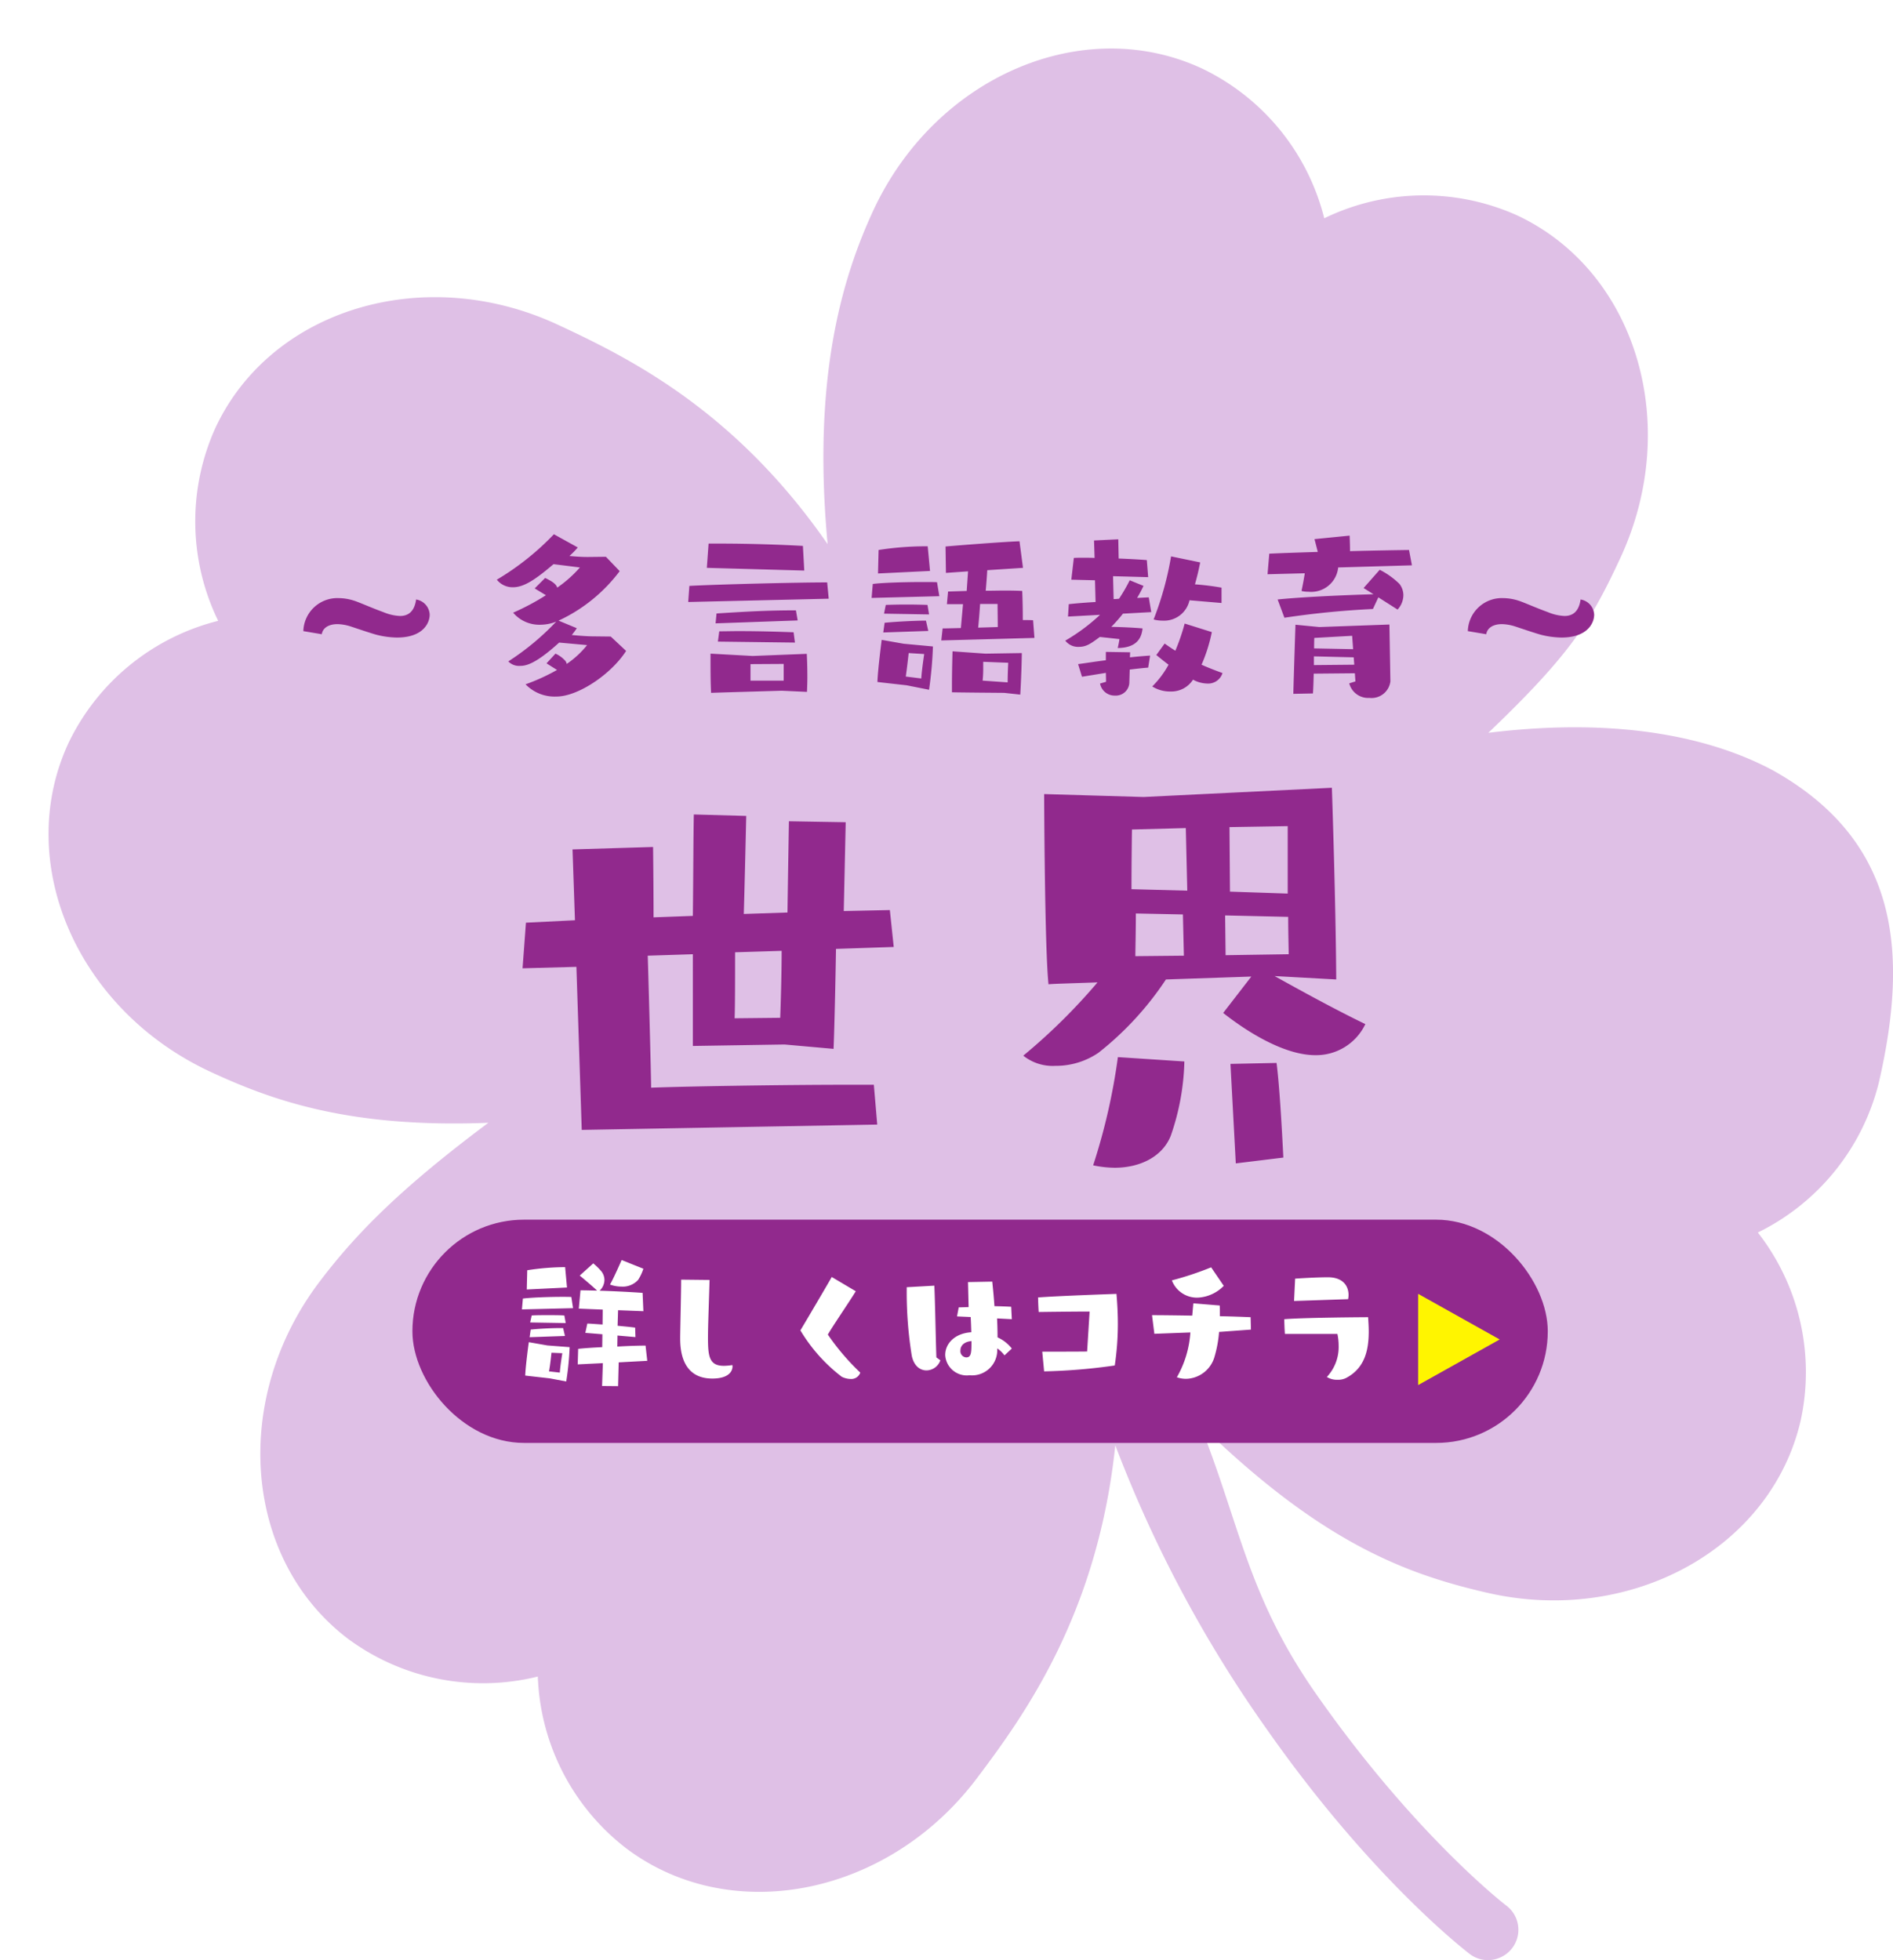 <svg xmlns="http://www.w3.org/2000/svg" xmlns:xlink="http://www.w3.org/1999/xlink" width="195.075" height="201.952" viewBox="0 0 195.075 201.952"><defs><filter id="a" x="0" y="0" width="195.075" height="201.952" filterUnits="userSpaceOnUse"><feOffset dx="5" dy="5" input="SourceAlpha"/><feGaussianBlur result="b"/><feFlood flood-opacity="0.161"/><feComposite operator="in" in2="b"/><feComposite in="SourceGraphic"/></filter></defs><g transform="translate(-662.832 -1426.945)"><g transform="translate(-63.668 98.801)"><g transform="translate(-2 -4)"><g transform="translate(728.5 1332.144)"><g transform="matrix(1, 0, 0, 1, 0, 0)" filter="url(#a)"><path d="M850.33,813.455c-5.789-3.088-15.142-5.6-29.319-3.861,8.486-8.1,10.576-11.5,13.592-17.983,6.409-13.768,1.65-29.593-10.635-35.337a23.489,23.489,0,0,0-19.862.306,23.426,23.426,0,0,0-12.549-15.408c-12.266-5.74-27.485.8-33.9,14.554-3.416,7.349-6.288,17.718-4.729,34.429-9.555-13.79-20.424-19.174-27.773-22.595-13.763-6.414-29.6-1.645-35.323,10.63a23.4,23.4,0,0,0,.292,19.866A23.425,23.425,0,0,0,674.72,810.6c-5.731,12.279.8,27.48,14.554,33.894,6.495,3.025,14.482,5.839,28.694,5.277-9.115,6.8-13.744,11.529-17.457,16.455-9.124,12.113-7.762,28.608,3.052,36.757a23.435,23.435,0,0,0,19.5,3.843,23.389,23.389,0,0,0,9.079,17.677c10.8,8.162,27.035,4.931,36.164-7.191,5.007-6.63,12.46-17.057,14.266-34.312A131.142,131.142,0,0,0,798.2,912.279c10.783,15.372,20.482,22.81,20.891,23.13a3.088,3.088,0,0,0,2.958.441,3.116,3.116,0,0,0,.827-5.416c-.1-.068-9.385-7.227-19.556-21.736-7.111-10.14-7.848-17.376-12.032-27.876,12.612,12.32,21.376,15.471,29.584,17.367,14.783,3.416,29.278-4.539,32.33-17.745a23.385,23.385,0,0,0-4.414-19.367,23.49,23.49,0,0,0,12.473-15.47C864.3,832.391,863.441,820.781,850.33,813.455Z" transform="translate(-672.64 -739.09)" fill="#dfc0e6"/></g></g><path d="M90.4,54.2l-.35-4.1H87.1c-6.05,0-15.95.15-20,.3,0-.75-.2-8.7-.35-13.6l4.65-.15V46.1l9.45-.15,5.05.45c.1-2.45.2-7.25.25-10.3l5.95-.2-.4-3.8-4.75.1.2-9.15-5.85-.1s-.1,5.9-.15,9.4l-4.5.15c.1-3.45.25-10.1.25-10.1l-5.4-.15c-.05,2.2-.05,6.15-.1,10.45l-4.05.15c0-3.25-.05-7.25-.05-7.25l-8.3.25.25,7.3-5.05.25-.35,4.7,5.55-.15.55,16.8ZM75.7,43.25c.05-.95.05-4.3.05-6.8l4.8-.15c0,2.3-.1,5.75-.15,6.9Zm62-4c-.05-8.2-.45-19.75-.45-19.75l-19.4.95-10.25-.3s.05,15.9.45,19.6c.25-.05,2.3-.1,5.05-.2a60.951,60.951,0,0,1-7.65,7.55,4.841,4.841,0,0,0,3.3,1.05,7.779,7.779,0,0,0,4.45-1.35,32.217,32.217,0,0,0,6.95-7.55l8.8-.3-2.9,3.75c1.9,1.5,6,4.35,9.5,4.35a5.616,5.616,0,0,0,5.15-3.2c-3.2-1.55-6.65-3.45-9.35-4.95Zm-22.5,8a63.179,63.179,0,0,1-2.55,11.15,11.418,11.418,0,0,0,2.2.25c2.65,0,4.95-1.15,5.8-3.3a24.925,24.925,0,0,0,1.4-7.65ZM132.25,57.6c-.15-3-.4-7.45-.7-9.75l-4.75.1.55,10.25Zm.45-27.2-5.95-.2-.05-6.65,6-.1Zm-10.35-.3-5.75-.15c0-3.1.05-6.15.05-6.15l5.55-.15Zm10.4,2.7c0,1.7.05,3.15.05,3.85l-6.5.1-.05-4.1ZM122,36.8l-5,.05c0-.75.05-2.45.05-4.4l4.85.1Z" transform="translate(728.5 1393.81)" fill="#91298d"/><path d="M52.16,17.06c.1-.66.72-1.04,1.62-1.04a4.775,4.775,0,0,1,1.3.22c.62.2,2.24.76,2.82.9a8.88,8.88,0,0,0,2.02.26c2.68,0,3.36-1.5,3.36-2.36a1.658,1.658,0,0,0-1.4-1.56c-.18,1.32-.88,1.7-1.66,1.7a5.027,5.027,0,0,1-1.72-.4c-1.22-.44-2.5-1.02-3.02-1.18a5.312,5.312,0,0,0-1.56-.26,3.507,3.507,0,0,0-3.66,3.4Zm29.78.24-1.78-.02c-.56,0-1.42-.06-2.24-.14a7.9,7.9,0,0,0,.52-.7l-1.88-.78a16.639,16.639,0,0,0,6.3-5.1L81.44,9.08l-1.8.02h-.2c-.48,0-1.1-.04-1.76-.1a8.933,8.933,0,0,0,.86-.88L76.08,6.76a27.631,27.631,0,0,1-5.88,4.68,2.071,2.071,0,0,0,1.66.78c1.1,0,2.26-.74,4.18-2.38l2.72.34a12.537,12.537,0,0,1-2.34,2.08c-.12-.44-.72-.74-1.24-1L74.1,12.34l1.16.7a24.915,24.915,0,0,1-3.38,1.8,3.546,3.546,0,0,0,2.86,1.24,4.466,4.466,0,0,0,1.58-.32,26.722,26.722,0,0,1-4.94,4.1,1.541,1.541,0,0,0,1.22.46c.58,0,1.56-.16,4.02-2.4l2.88.26a9.551,9.551,0,0,1-2.1,1.94.734.734,0,0,0-.24-.42,2.931,2.931,0,0,0-.92-.64l-.92,1,1.08.68a20.4,20.4,0,0,1-3.24,1.48,4.16,4.16,0,0,0,3.18,1.26c2.24,0,5.66-2.32,7.18-4.7ZM102.16,23c.02-.5.04-1.04.04-1.54,0-1.26-.06-2.38-.06-2.38l-5.58.22-4.34-.24v.7c0,.84,0,2.28.06,3.34.34-.02,7.28-.22,7.28-.22Zm-.28-12.5-.14-2.54c-2.46-.14-5.72-.24-8.5-.24H92.02l-.18,2.5Zm2.52,2.9-.16-1.68c-3.14,0-11.18.2-14.2.36l-.12,1.66Zm-3.2,2.24-.18-1.04c-3.14,0-5.26.14-8.18.32l-.1,1.02Zm-.28,2.28-.14-1.06c-1.62-.06-3.52-.12-5.74-.12-.62,0-1.26.02-1.92.02l-.14,1.06Zm-1.16,3.92H96.34v-1.7l3.42-.02Zm25.84-4.4-.14-1.82c-.32-.02-.7-.02-1.06-.02,0-1.14-.02-2.12-.06-3-.32-.02-.98-.04-1.82-.04-.6,0-1.26.02-1.94.02.06-.66.12-1.46.16-2.12l3.68-.24-.36-2.74c-1.66.06-6.04.4-7.62.54l.04,2.72,2.28-.16-.14,2.02-1.92.06-.12,1.3h1.66l-.22,2.46c-.84.02-1.54.04-1.88.04L116,17.7Zm-1.46,5.84c.14-2.38.16-4.28.16-4.28l-3.76.06-3.38-.24s-.06,1.94-.06,3.42v.8c.32.02,5.38.06,5.38.06Zm-9.4-.5a41.284,41.284,0,0,0,.4-4.46l-3.02-.28-2.26-.4s-.4,3.06-.44,4.34c.3.04,3,.34,3,.34Zm.1-12.24L114.6,8h-.38a31.449,31.449,0,0,0-4.68.38l-.06,2.42Zm.96,2.6-.24-1.44c-.32-.02-.82-.02-1.4-.02-1.72,0-4.16.06-5.22.2l-.12,1.44ZM122.9,20s-.06,1.12-.06,2.02l-2.58-.18a11.891,11.891,0,0,0,.06-1.42V19.9Zm-8.24-3.28-.24-1.06c-1,0-3.08.1-4.26.22l-.14,1Zm5.14-.34c.06-.56.14-1.5.2-2.44h1.8c0,.6.02,1.54.02,2.38Zm-5.06-1.36-.16-.98c-.5-.02-1.34-.04-2.16-.04s-1.64.02-2.14.04l-.18.9Zm-2.4,6.4c.12-.78.3-2.42.3-2.42l1.6.1s-.26,1.72-.3,2.52Zm25.3-6.64-.26-1.52-1.2.06a13.182,13.182,0,0,0,.66-1.24l-1.42-.58a17.667,17.667,0,0,1-1.1,1.9,4.917,4.917,0,0,1-.56.04l-.06-2.36,3.62.1-.14-1.76c-.78-.06-1.82-.12-2.9-.16l-.04-1.98-2.5.12.06,1.8c-.4-.02-.8-.02-1.16-.02s-.7,0-.98.02l-.26,2.24,2.44.06.06,2.24c-1.06.06-2,.14-2.76.22l-.08,1.28,3.3-.18a19.774,19.774,0,0,1-3.58,2.66,1.652,1.652,0,0,0,1.4.64c.78,0,1.24-.34,2.16-1.02l2.02.22a9.261,9.261,0,0,1-.18.92c1.94-.02,2.46-1,2.56-2.02-.88-.08-2.16-.14-3.22-.16a15.359,15.359,0,0,0,1.2-1.36Zm.52,4.42c.34.28.78.64,1.26,1a9.659,9.659,0,0,1-1.68,2.24,3.416,3.416,0,0,0,1.9.52,2.643,2.643,0,0,0,2.3-1.22,3.2,3.2,0,0,0,1.44.4,1.549,1.549,0,0,0,1.6-1.08c-.72-.26-1.44-.54-2.16-.86a16.527,16.527,0,0,0,1.06-3.36l-2.8-.88a21.12,21.12,0,0,1-.96,2.8c-.38-.24-.74-.48-1.1-.74Zm6.72-5.36V12.26a26.9,26.9,0,0,0-2.74-.34c.2-.7.38-1.44.54-2.26l-3-.62a32.573,32.573,0,0,1-1.8,6.5,3.67,3.67,0,0,0,.94.12,2.68,2.68,0,0,0,2.76-2.1Zm-7.36,5.42c-.62.04-1.32.1-2.08.18l.02-.52-2.5-.04v.86c-1.1.14-2.12.3-2.86.4l.4,1.3,2.46-.4.02.92-.62.18a1.522,1.522,0,0,0,1.56,1.24,1.388,1.388,0,0,0,1.46-1.4l.04-1.28c.68-.08,1.34-.16,1.9-.2Zm24.76,2.62-.1-5.82-7.22.26-2.46-.24s-.18,5.36-.22,7.12l2.02-.04c.04-.5.06-1.26.08-2.04l4.24-.04.06.84-.64.2a2.013,2.013,0,0,0,2.08,1.5,1.956,1.956,0,0,0,2.16-1.7ZM164.5,9.96l-.3-1.58c-1.52.02-3.76.06-6.08.12,0-.52-.02-1.08-.04-1.6l-3.62.36.34,1.32c-1.92.06-3.7.12-5,.18l-.18,2.12,3.84-.1c-.1.62-.22,1.28-.34,1.82a2.5,2.5,0,0,0,.7.08,2.792,2.792,0,0,0,3.08-2.5Zm-1.48,4.56a2.233,2.233,0,0,0,.6-1.48,1.94,1.94,0,0,0-.4-1.16,8.112,8.112,0,0,0-2.04-1.46l-1.66,1.88,1.02.64c-2.82.08-7.4.28-9.88.54l.7,1.88a89.881,89.881,0,0,1,9.12-.9l.56-1.2Zm-4.58,4.08-4.02-.08c0-.64.02-1.08.02-1.08l3.9-.22Zm.12,1.6-4.16.04v-.9l4.1.1Zm13.6-3.14c.1-.66.72-1.04,1.62-1.04a4.775,4.775,0,0,1,1.3.22c.62.2,2.24.76,2.82.9a8.88,8.88,0,0,0,2.02.26c2.68,0,3.36-1.5,3.36-2.36a1.658,1.658,0,0,0-1.4-1.56c-.18,1.32-.88,1.7-1.66,1.7a5.027,5.027,0,0,1-1.72-.4c-1.22-.44-2.5-1.02-3.02-1.18a5.311,5.311,0,0,0-1.56-.26,3.507,3.507,0,0,0-3.66,3.4Z" transform="translate(709.5 1380.43)" fill="#91298d"/></g><g transform="translate(0 8.81)"><rect width="117" height="23" rx="11.5" transform="translate(769 1445)" fill="#91298d"/></g></g><g transform="translate(-62.531 107.328)"><path d="M4.081-4.2-4.321.5V-8.9Z" transform="translate(875.824 1461.824)" fill="#fff500"/><path d="M-31.76-2.176l-.176-1.568c-.688,0-1.776.032-2.912.1,0-.4.016-.768.016-1.136l1.856.16-.032-.976c-.576-.08-1.184-.128-1.808-.192l.048-1.6,2.608.1-.08-1.888c-1.072-.08-2.9-.176-4.432-.224a1.554,1.554,0,0,0,.5-1.1,1.462,1.462,0,0,0-.32-.9,6.678,6.678,0,0,0-.832-.816L-38.72-10.96s1.184.976,1.792,1.552c-.656-.016-1.264-.032-1.712-.032l-.176,1.888,2.464.1-.016,1.536c-.544-.032-1.072-.08-1.568-.1l-.208.96,1.76.144L-36.4-3.584c-1.008.048-1.92.112-2.48.176l-.048,1.6,2.592-.128-.08,2.352,1.648.016.064-2.448ZM-40.112-.048a29.219,29.219,0,0,0,.352-3.536l-2.288-.176-1.92-.336s-.336,2.432-.368,3.44c.256.032,2.528.288,2.528.288Zm.08-9.68-.192-2.1h-.16a26.062,26.062,0,0,0-3.744.32l-.048,1.984Zm.624,2.128-.176-1.152c-.24-.016-.576-.016-.944-.016-1.3,0-3.12.064-4.048.176l-.1,1.12Zm5.008-4.96s-.816,1.872-1.2,2.528a3.442,3.442,0,0,0,1.168.208,2.131,2.131,0,0,0,1.728-.688,4.863,4.863,0,0,0,.544-1.152Zm-5.84,7.824-.192-.816H-40.7c-.88,0-2.176.064-3.072.16l-.112.784Zm.08-1.328-.144-.784c-.432-.032-1.056-.032-1.7-.032-.624,0-1.248,0-1.664.032l-.16.72Zm-1.728,4.976c.128-.608.256-1.92.256-1.92l1.12.048s-.224,1.36-.256,2ZM-25.5-5.1c.016-1.168.128-4.112.16-5.408l-2.928-.032c0,1.312-.08,4.32-.1,5.92v.16c0,2.608,1.072,4.112,3.312,4.112,2.08,0,2.08-1.136,2.08-1.232a.544.544,0,0,0-.016-.16,5.978,5.978,0,0,1-.864.08c-1.52,0-1.648-.96-1.648-2.944Zm12.752-5.712c-.64,1.12-2.432,4.16-3.232,5.5A16.956,16.956,0,0,0-11.712-.528a2.195,2.195,0,0,0,.928.224A.977.977,0,0,0-9.808-.96a24.465,24.465,0,0,1-3.344-3.92c.576-.992,2.208-3.36,2.88-4.464ZM5.808-3.44A3.884,3.884,0,0,0,4.336-4.592c0-.592-.016-1.264-.048-1.952l1.52.08-.064-1.28c-.544-.032-1.136-.048-1.728-.064-.064-.992-.16-1.9-.224-2.528l-2.5.048s.032,1.168.064,2.576L.336-7.68.16-6.752l1.408.064c.032.528.048,1.072.064,1.568C-.08-5.008-1.056-3.952-1.056-2.768A2.227,2.227,0,0,0,1.456-.688,2.594,2.594,0,0,0,4.3-3.456a2.942,2.942,0,0,1,.752.72Zm-7.776.912C-2.048-4.9-2.08-7.6-2.176-9.92l-2.848.16v.288A40.91,40.91,0,0,0-4.5-2.688c.224,1.056.864,1.5,1.52,1.5a1.542,1.542,0,0,0,1.424-1.04Zm3.616-1.68c0,1.152,0,1.68-.544,1.68a.645.645,0,0,1-.592-.72C.512-3.744.9-4.144,1.648-4.208Zm11.92,1.072c-.9.016-3.728.016-4.624.016l.192,2.032a59.546,59.546,0,0,0,7.28-.608,29.17,29.17,0,0,0,.32-4.24c0-1.008-.048-2.032-.144-3.136,0,0-6.08.208-8.08.368.016.816.064,1.5.064,1.5s3.328-.048,5.248-.048Zm16.88-2.256-.032-1.28c-.816-.032-1.952-.08-3.168-.1v-.368c0-.288,0-.544-.016-.736L24.512-8.1,24.4-6.832c-1.728-.032-3.312-.048-4.144-.048l.24,1.92L24.208-5.1A10.678,10.678,0,0,1,22.816-.48a2.878,2.878,0,0,0,.96.16A3.128,3.128,0,0,0,26.7-2.608a12.382,12.382,0,0,0,.464-2.544Zm-4.1-6.416A32.818,32.818,0,0,1,22.3-10.464a2.764,2.764,0,0,0,2.72,1.776A4.007,4.007,0,0,0,27.648-9.9ZM39.36-4.944a5.9,5.9,0,0,1,.128,1.216A4.516,4.516,0,0,1,38.272-.512a1.952,1.952,0,0,0,1.12.288A1.781,1.781,0,0,0,40.3-.432c1.84-.992,2.288-2.768,2.288-4.768,0-.48-.032-.976-.064-1.472,0,0-6.48.032-8.64.208.016.928.064,1.52.064,1.52Zm1.1-3.584a2.1,2.1,0,0,0,.048-.432c0-.88-.528-1.824-2.128-1.824-1.168,0-2.992.112-3.376.144l-.112,2.3Z" transform="translate(823.824 1462)" fill="#fff"/></g></g></svg>